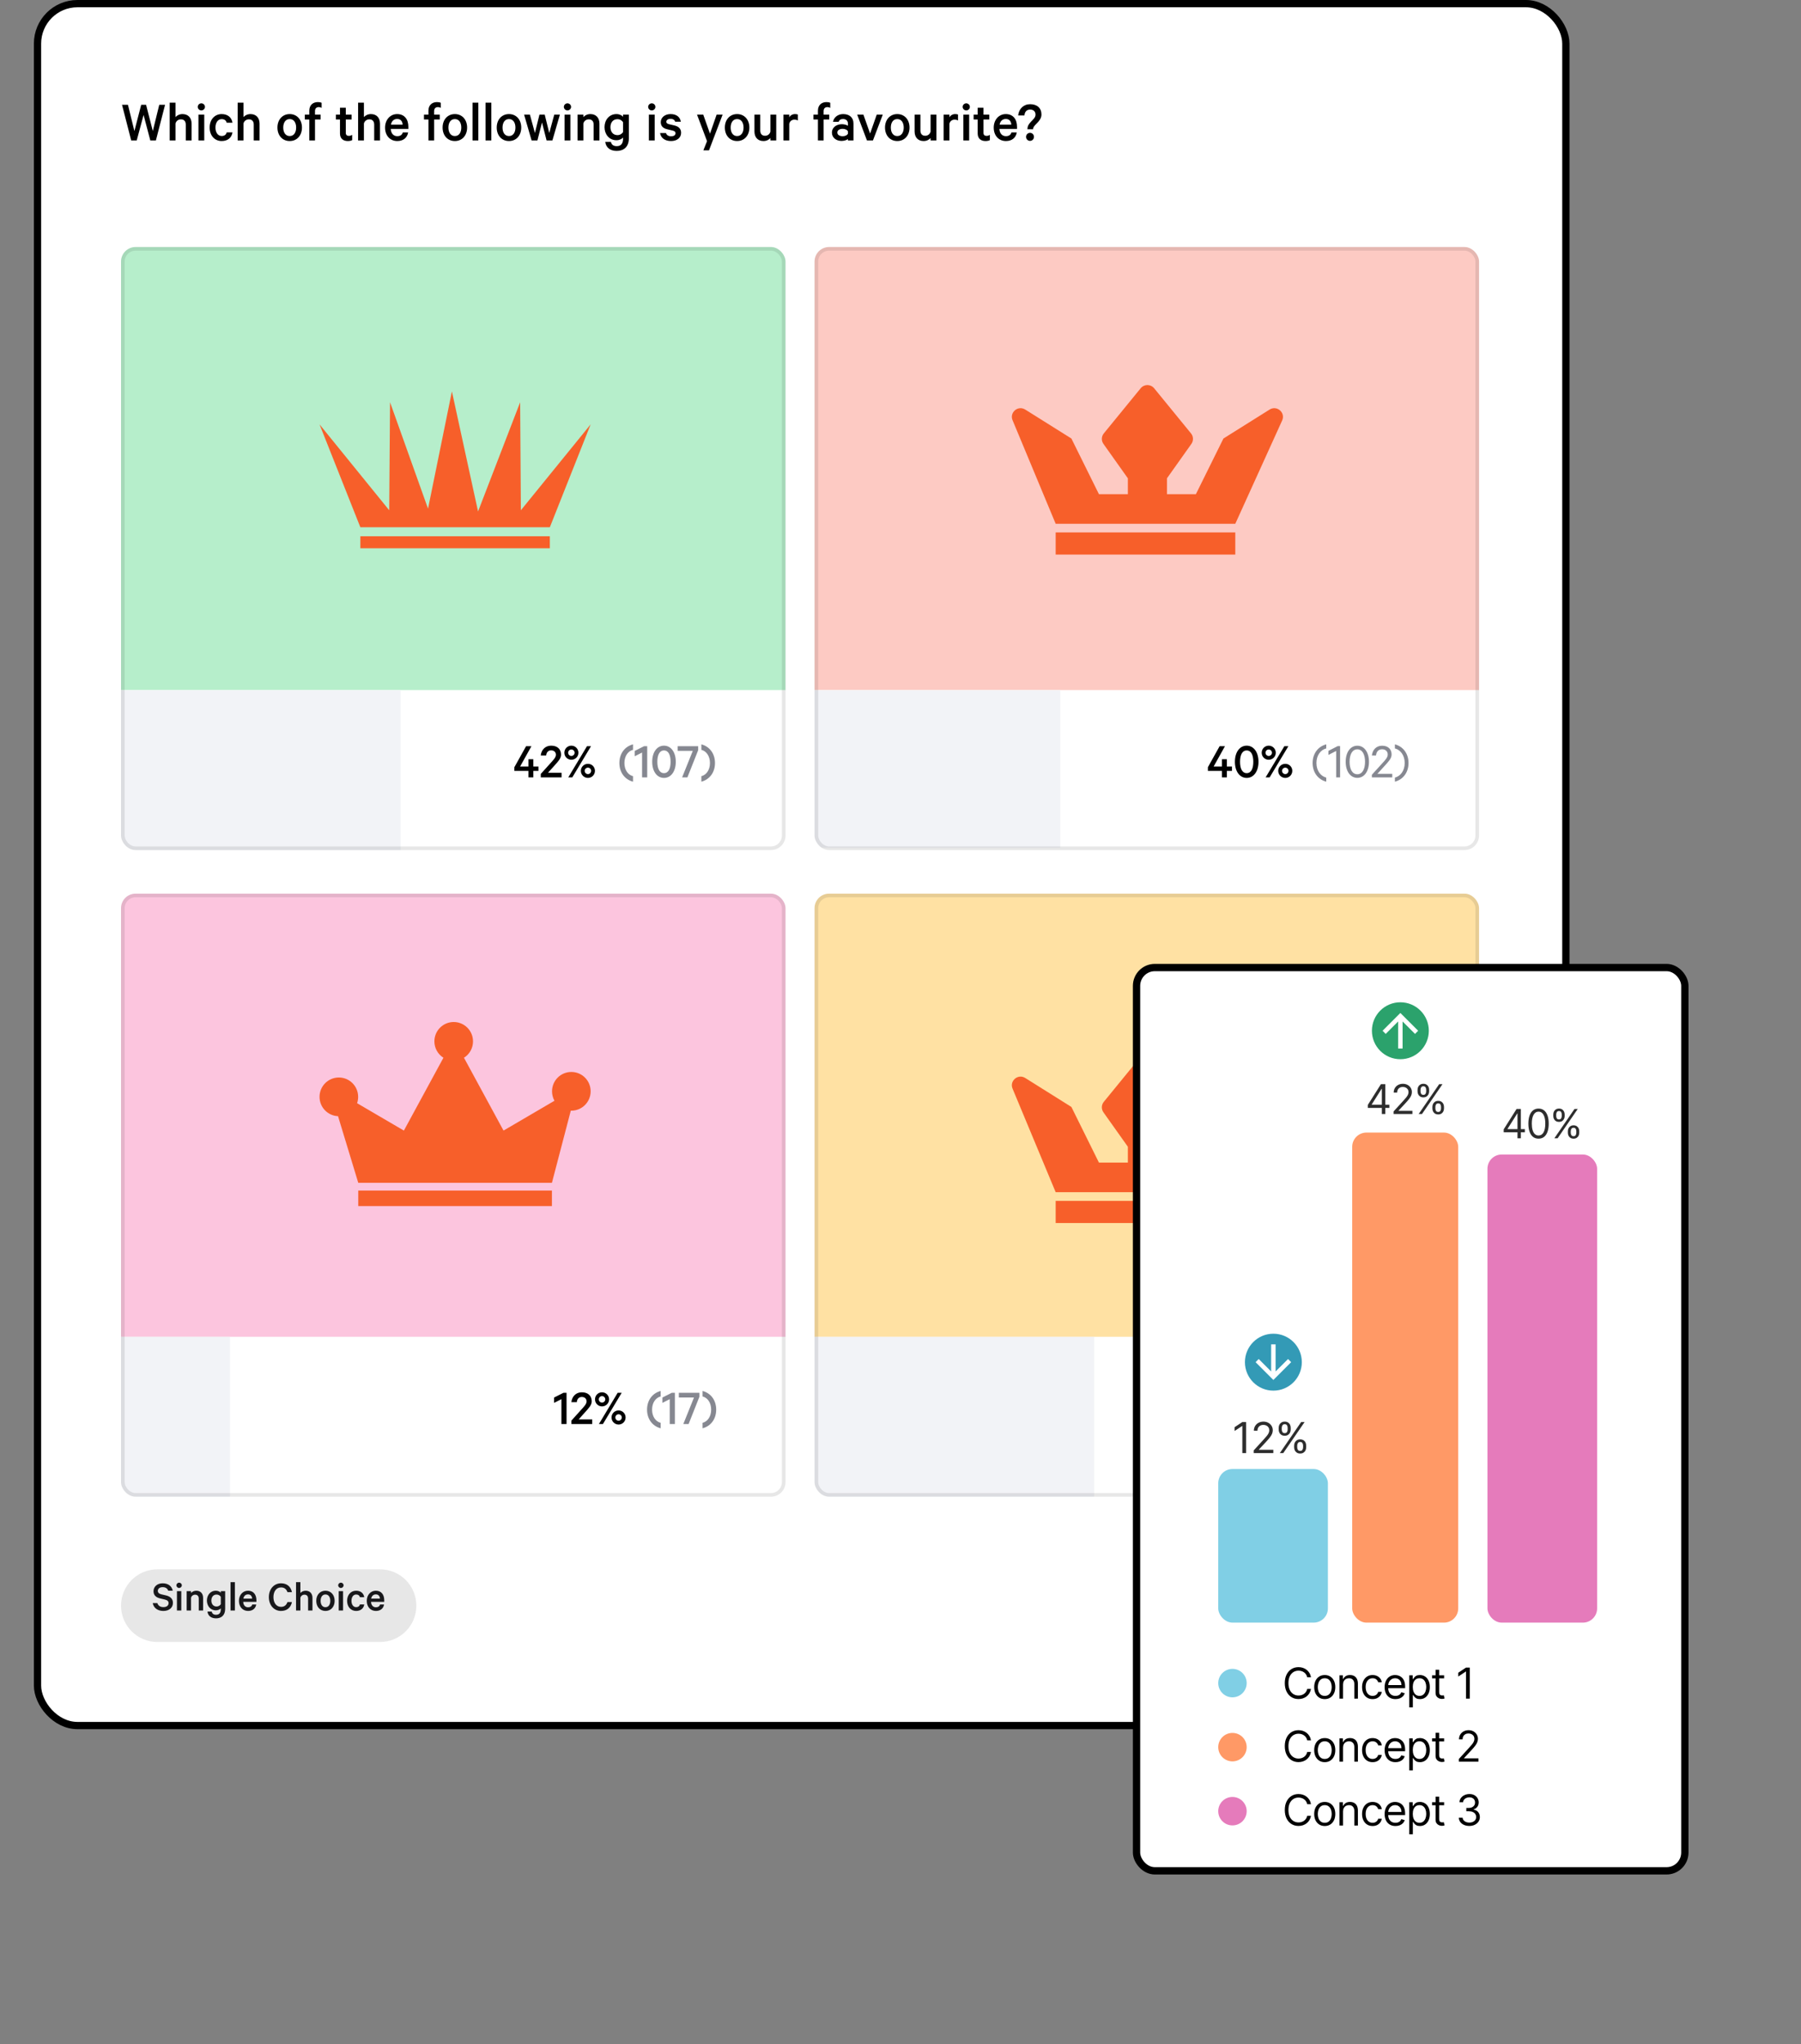 <svg width="372" height="422" viewBox="0 0 372 422" fill="none" xmlns="http://www.w3.org/2000/svg">
<rect x="0" y="0" width="372" height="422" fill="#808080" stroke="none"/>
<rect x="7.75" y="0.75" width="315.679" height="355.5" rx="8.25" fill="white"/>
<rect x="7.75" y="0.75" width="315.679" height="355.5" rx="8.25" stroke="black" stroke-width="1.5"/>
<path d="M29.164 21.632H30.172L31.564 27.056L32.896 21.632H34.096L32.2 29H31.048L29.656 23.732L28.24 29H27.1L25.204 21.632H26.428L27.76 27.056L29.164 21.632ZM35.049 29V21.2H36.249V24.176C36.537 23.84 37.065 23.552 37.689 23.552C38.901 23.552 39.573 24.356 39.573 25.532V29H38.373V25.736C38.373 25.076 38.049 24.644 37.365 24.644C36.849 24.644 36.381 24.968 36.249 25.496V29H35.049ZM42.19 23.672V29H40.99V23.672H42.19ZM42.334 22.064C42.334 22.472 41.986 22.796 41.59 22.796C41.194 22.796 40.846 22.472 40.846 22.064C40.846 21.656 41.194 21.332 41.59 21.332C41.986 21.332 42.334 21.656 42.334 22.064ZM43.302 26.336C43.302 24.68 44.346 23.552 45.786 23.552C47.058 23.552 47.862 24.272 48.018 25.34H46.818C46.722 24.86 46.326 24.596 45.798 24.596C44.994 24.596 44.502 25.328 44.502 26.336C44.502 27.344 44.994 28.076 45.798 28.076C46.326 28.076 46.722 27.812 46.818 27.332H48.018C47.862 28.4 47.058 29.12 45.786 29.12C44.346 29.12 43.302 27.992 43.302 26.336ZM49.088 29V21.2H50.288V24.176C50.576 23.84 51.104 23.552 51.728 23.552C52.94 23.552 53.612 24.356 53.612 25.532V29H52.412V25.736C52.412 25.076 52.088 24.644 51.404 24.644C50.888 24.644 50.42 24.968 50.288 25.496V29H49.088ZM62.37 26.336C62.37 27.968 61.338 29.12 59.838 29.12C58.338 29.12 57.306 27.968 57.306 26.336C57.306 24.704 58.338 23.552 59.838 23.552C61.338 23.552 62.37 24.704 62.37 26.336ZM61.17 26.336C61.17 25.328 60.702 24.584 59.838 24.584C58.974 24.584 58.506 25.328 58.506 26.336C58.506 27.344 58.974 28.088 59.838 28.088C60.702 28.088 61.17 27.344 61.17 26.336ZM66.43 21.224V22.28C66.25 22.16 66.034 22.112 65.842 22.112C65.362 22.112 65.062 22.4 65.062 22.928V23.672H66.226V24.668H65.062V29H63.886V24.668H62.962V23.672H63.886V22.844C63.886 21.704 64.642 21.08 65.638 21.08C65.986 21.08 66.214 21.128 66.43 21.224ZM70.223 27.56V24.668H69.383V23.672H70.223V22.244H71.423V23.672H72.623V24.668H71.423V27.428C71.423 27.86 71.663 28.052 72.059 28.052C72.299 28.052 72.575 27.956 72.743 27.836V28.928C72.539 29.048 72.215 29.12 71.843 29.12C70.895 29.12 70.223 28.616 70.223 27.56ZM73.967 29V21.2H75.167V24.176C75.455 23.84 75.983 23.552 76.607 23.552C77.819 23.552 78.491 24.356 78.491 25.532V29H77.291V25.736C77.291 25.076 76.967 24.644 76.283 24.644C75.767 24.644 75.299 24.968 75.167 25.496V29H73.967ZM83.196 27.344H84.3C84.12 28.4 83.34 29.12 82.056 29.12C80.568 29.12 79.536 27.992 79.536 26.348C79.536 24.752 80.58 23.552 82.032 23.552C83.532 23.552 84.348 24.62 84.348 26.18V26.612H80.712C80.748 27.548 81.288 28.112 82.056 28.112C82.632 28.112 83.064 27.86 83.196 27.344ZM82.044 24.56C81.384 24.56 80.892 24.968 80.748 25.736H83.16C83.148 25.088 82.776 24.56 82.044 24.56ZM91.04 21.224V22.28C90.859 22.16 90.644 22.112 90.451 22.112C89.972 22.112 89.671 22.4 89.671 22.928V23.672H90.835V24.668H89.671V29H88.496V24.668H87.572V23.672H88.496V22.844C88.496 21.704 89.251 21.08 90.248 21.08C90.596 21.08 90.823 21.128 91.04 21.224ZM96.483 26.336C96.483 27.968 95.451 29.12 93.951 29.12C92.451 29.12 91.419 27.968 91.419 26.336C91.419 24.704 92.451 23.552 93.951 23.552C95.451 23.552 96.483 24.704 96.483 26.336ZM95.283 26.336C95.283 25.328 94.815 24.584 93.951 24.584C93.087 24.584 92.619 25.328 92.619 26.336C92.619 27.344 93.087 28.088 93.951 28.088C94.815 28.088 95.283 27.344 95.283 26.336ZM98.803 21.2V29H97.603V21.2H98.803ZM101.487 21.2V29H100.287V21.2H101.487ZM107.663 26.336C107.663 27.968 106.631 29.12 105.131 29.12C103.631 29.12 102.599 27.968 102.599 26.336C102.599 24.704 103.631 23.552 105.131 23.552C106.631 23.552 107.663 24.704 107.663 26.336ZM106.463 26.336C106.463 25.328 105.995 24.584 105.131 24.584C104.267 24.584 103.799 25.328 103.799 26.336C103.799 27.344 104.267 28.088 105.131 28.088C105.995 28.088 106.463 27.344 106.463 26.336ZM112.515 23.672L113.451 27.452L114.483 23.672H115.647L114.099 29H112.899L111.951 25.292L111.003 29H109.803L108.255 23.672H109.455L110.487 27.452L111.423 23.672H112.515ZM117.811 23.672V29H116.611V23.672H117.811ZM117.955 22.064C117.955 22.472 117.607 22.796 117.211 22.796C116.815 22.796 116.467 22.472 116.467 22.064C116.467 21.656 116.815 21.332 117.211 21.332C117.607 21.332 117.955 21.656 117.955 22.064ZM119.295 29V23.672H120.495V24.176C120.783 23.84 121.311 23.552 121.935 23.552C123.147 23.552 123.819 24.356 123.819 25.532V29H122.619V25.736C122.619 25.076 122.295 24.644 121.611 24.644C121.095 24.644 120.627 24.968 120.495 25.496V29H119.295ZM128.692 28.64V28.4C128.452 28.688 127.936 28.952 127.336 28.952C125.764 28.952 124.864 27.656 124.864 26.252C124.864 24.848 125.764 23.552 127.336 23.552C127.936 23.552 128.452 23.816 128.692 24.104V23.672H129.892V28.556C129.892 30.356 128.8 31.16 127.384 31.16C126.028 31.16 125.152 30.452 125.02 29.288H126.184C126.304 29.876 126.724 30.176 127.384 30.176C128.272 30.176 128.692 29.636 128.692 28.64ZM128.692 27.26V25.244C128.488 24.884 128.044 24.608 127.54 24.608C126.616 24.608 126.088 25.304 126.088 26.252C126.088 27.2 126.616 27.896 127.54 27.896C128.044 27.896 128.488 27.62 128.692 27.26ZM135.225 23.672V29H134.025V23.672H135.225ZM135.369 22.064C135.369 22.472 135.021 22.796 134.625 22.796C134.229 22.796 133.881 22.472 133.881 22.064C133.881 21.656 134.229 21.332 134.625 21.332C135.021 21.332 135.369 21.656 135.369 22.064ZM136.337 27.464H137.561C137.693 27.908 138.089 28.136 138.617 28.136C139.169 28.136 139.529 27.92 139.529 27.5C139.529 27.212 139.349 27.056 138.905 26.948L137.801 26.684C137.045 26.504 136.481 26.096 136.481 25.22C136.481 24.26 137.333 23.552 138.497 23.552C139.745 23.552 140.453 24.152 140.633 25.124H139.457C139.349 24.776 139.037 24.536 138.485 24.536C138.065 24.536 137.633 24.728 137.633 25.148C137.633 25.388 137.801 25.544 138.185 25.64L139.313 25.904C140.225 26.12 140.681 26.636 140.681 27.416C140.681 28.472 139.805 29.12 138.605 29.12C137.357 29.12 136.493 28.496 136.337 27.464ZM146.446 31.04H145.282L146.038 29.144L143.974 23.672H145.258L146.65 27.596L148.018 23.672H149.254L146.446 31.04ZM154.784 26.336C154.784 27.968 153.752 29.12 152.252 29.12C150.752 29.12 149.72 27.968 149.72 26.336C149.72 24.704 150.752 23.552 152.252 23.552C153.752 23.552 154.784 24.704 154.784 26.336ZM153.584 26.336C153.584 25.328 153.116 24.584 152.252 24.584C151.388 24.584 150.92 25.328 150.92 26.336C150.92 27.344 151.388 28.088 152.252 28.088C153.116 28.088 153.584 27.344 153.584 26.336ZM160.332 23.672V29H159.132V28.496C158.844 28.832 158.328 29.12 157.704 29.12C156.492 29.12 155.832 28.316 155.832 27.14V23.672H157.032V26.936C157.032 27.596 157.344 28.028 158.028 28.028C158.544 28.028 159 27.704 159.132 27.176V23.672H160.332ZM164.798 23.648V24.884C164.63 24.764 164.342 24.704 164.09 24.704C163.598 24.704 163.142 24.98 163.022 25.556V29H161.822V23.672H163.022V24.224C163.226 23.828 163.694 23.552 164.21 23.552C164.474 23.552 164.714 23.6 164.798 23.648ZM171.489 21.224V22.28C171.309 22.16 171.093 22.112 170.901 22.112C170.421 22.112 170.121 22.4 170.121 22.928V23.672H171.285V24.668H170.121V29H168.945V24.668H168.021V23.672H168.945V22.844C168.945 21.704 169.701 21.08 170.697 21.08C171.045 21.08 171.273 21.128 171.489 21.224ZM176.286 29H175.146V28.7C174.965 28.88 174.426 29.096 173.826 29.096C172.734 29.096 171.833 28.448 171.833 27.356C171.833 26.348 172.734 25.64 173.91 25.64C174.39 25.64 174.93 25.808 175.146 25.964V25.532C175.146 24.992 174.81 24.572 174.126 24.572C173.646 24.572 173.346 24.776 173.214 25.148H172.062C172.218 24.236 173.058 23.552 174.15 23.552C175.494 23.552 176.286 24.296 176.286 25.508V29ZM175.146 27.584V27.14C175.014 26.804 174.534 26.6 174.054 26.6C173.514 26.6 172.95 26.828 172.95 27.356C172.95 27.896 173.514 28.124 174.054 28.124C174.534 28.124 175.014 27.92 175.146 27.584ZM180.308 29H179.072L177.056 23.672H178.34L179.72 27.572L181.088 23.672H182.336L180.308 29ZM187.866 26.336C187.866 27.968 186.834 29.12 185.334 29.12C183.834 29.12 182.802 27.968 182.802 26.336C182.802 24.704 183.834 23.552 185.334 23.552C186.834 23.552 187.866 24.704 187.866 26.336ZM186.666 26.336C186.666 25.328 186.198 24.584 185.334 24.584C184.47 24.584 184.002 25.328 184.002 26.336C184.002 27.344 184.47 28.088 185.334 28.088C186.198 28.088 186.666 27.344 186.666 26.336ZM193.414 23.672V29H192.214V28.496C191.926 28.832 191.41 29.12 190.786 29.12C189.574 29.12 188.914 28.316 188.914 27.14V23.672H190.114V26.936C190.114 27.596 190.426 28.028 191.11 28.028C191.626 28.028 192.082 27.704 192.214 27.176V23.672H193.414ZM197.88 23.648V24.884C197.712 24.764 197.424 24.704 197.172 24.704C196.68 24.704 196.224 24.98 196.104 25.556V29H194.904V23.672H196.104V24.224C196.308 23.828 196.776 23.552 197.292 23.552C197.556 23.552 197.796 23.6 197.88 23.648ZM200.182 23.672V29H198.982V23.672H200.182ZM200.326 22.064C200.326 22.472 199.978 22.796 199.582 22.796C199.186 22.796 198.838 22.472 198.838 22.064C198.838 21.656 199.186 21.332 199.582 21.332C199.978 21.332 200.326 21.656 200.326 22.064ZM201.942 27.56V24.668H201.102V23.672H201.942V22.244H203.142V23.672H204.342V24.668H203.142V27.428C203.142 27.86 203.382 28.052 203.778 28.052C204.018 28.052 204.294 27.956 204.462 27.836V28.928C204.258 29.048 203.934 29.12 203.562 29.12C202.614 29.12 201.942 28.616 201.942 27.56ZM208.915 27.344H210.019C209.839 28.4 209.059 29.12 207.775 29.12C206.287 29.12 205.255 27.992 205.255 26.348C205.255 24.752 206.299 23.552 207.751 23.552C209.251 23.552 210.067 24.62 210.067 26.18V26.612H206.431C206.467 27.548 207.007 28.112 207.775 28.112C208.351 28.112 208.783 27.86 208.915 27.344ZM207.763 24.56C207.103 24.56 206.611 24.968 206.467 25.736H208.879C208.867 25.088 208.495 24.56 207.763 24.56ZM211.935 28.256C211.935 27.788 212.295 27.428 212.751 27.428C213.207 27.428 213.567 27.788 213.567 28.256C213.567 28.724 213.207 29.084 212.751 29.084C212.295 29.084 211.935 28.724 211.935 28.256ZM215.115 23.648C215.115 24.548 214.455 25.16 213.891 25.736C213.471 26.168 213.387 26.432 213.387 26.684H212.211C212.247 26.024 212.415 25.712 212.943 25.136C213.351 24.68 213.891 24.296 213.891 23.66C213.891 23.048 213.471 22.616 212.775 22.616C212.031 22.616 211.646 23.144 211.599 23.84H210.303C210.447 22.472 211.407 21.512 212.775 21.512C214.251 21.512 215.115 22.34 215.115 23.648Z" fill="black"/>
<g clip-path="url(#clip0_2113_433)">
<rect width="137.25" height="91.5" transform="translate(25 51)" fill="#B6EECB"/>
<path d="M122 87.614L113.57 108.854H74.43L66 87.614L80.395 105.351L80.564 83.049L88.411 105.015L93.342 80.812L98.742 105.599L107.436 83.049L107.586 105.351L122 87.614ZM74.43 110.717V113.188H113.57V110.717H74.43Z" fill="#F75F2A"/>
<g clip-path="url(#clip1_2113_433)">
<rect width="137.25" height="33" transform="translate(25 142.5)" fill="white"/>
<rect x="25" y="142.5" width="57.75" height="33" fill="#F2F3F7"/>
<path d="M109.77 154.053L107.428 158.253H109.15V156.741H110.158V158.253H111.219V159.156H110.158V160.5H109.15V159.156H106.242V158.4L108.667 154.053H109.77ZM114.826 155.827C114.826 155.292 114.448 154.914 113.839 154.914C113.199 154.914 112.852 155.376 112.81 155.985H111.687C111.813 154.788 112.642 153.948 113.839 153.948C115.131 153.948 115.887 154.672 115.887 155.817C115.887 156.604 115.236 157.255 114.574 158.001L113.188 159.544H115.992V160.5H111.697V159.786L113.608 157.665C114.27 156.93 114.826 156.384 114.826 155.827ZM117.375 160.5L121.249 154.053H122.079L118.204 160.5H117.375ZM117.354 155.407C117.354 155.775 117.648 156.069 118.015 156.069C118.383 156.069 118.687 155.775 118.687 155.407C118.687 155.04 118.383 154.735 118.015 154.735C117.648 154.735 117.354 155.04 117.354 155.407ZM122.887 159.145C122.887 159.954 122.247 160.605 121.438 160.605C120.63 160.605 119.979 159.954 119.979 159.145C119.979 158.337 120.63 157.696 121.438 157.696C122.247 157.696 122.887 158.337 122.887 159.145ZM119.475 155.407C119.475 156.216 118.824 156.856 118.015 156.856C117.207 156.856 116.566 156.216 116.566 155.407C116.566 154.599 117.207 153.948 118.015 153.948C118.824 153.948 119.475 154.599 119.475 155.407ZM122.1 159.145C122.1 158.778 121.806 158.484 121.438 158.484C121.071 158.484 120.766 158.778 120.766 159.145C120.766 159.513 121.071 159.817 121.438 159.817C121.806 159.817 122.1 159.513 122.1 159.145Z" fill="black"/>
<path d="M127.935 157.528C127.935 155.607 129.027 154.126 130.749 153.675V154.809C129.731 155.061 128.975 156.079 128.975 157.528C128.975 158.977 129.731 159.996 130.749 160.248V161.382C129.027 160.931 127.935 159.45 127.935 157.528ZM133.682 154.053V160.5H132.622V155.365L131.11 156.132V155.029L133.042 154.053H133.682ZM137.148 160.605C135.689 160.605 134.712 159.24 134.712 157.276C134.712 155.313 135.689 153.948 137.148 153.948C138.608 153.948 139.584 155.313 139.584 157.276C139.584 159.24 138.608 160.605 137.148 160.605ZM137.148 154.935C136.193 154.935 135.773 155.922 135.773 157.276C135.773 158.631 136.193 159.618 137.148 159.618C138.093 159.618 138.513 158.631 138.513 157.276C138.513 155.922 138.093 154.935 137.148 154.935ZM144.209 154.882L141.983 160.5H140.891L143.096 155.019H139.967V154.053H144.209V154.882ZM147.681 157.528C147.681 159.45 146.589 160.931 144.867 161.382V160.248C145.886 159.996 146.642 158.977 146.642 157.528C146.642 156.079 145.886 155.061 144.867 154.809V153.675C146.589 154.126 147.681 155.607 147.681 157.528Z" fill="#0F1324" fill-opacity="0.5"/>
</g>
</g>
<rect x="25.375" y="51.375" width="136.5" height="123.75" rx="2.625" stroke="#121212" stroke-opacity="0.1" stroke-width="0.75"/>
<g clip-path="url(#clip2_2113_433)">
<rect width="137.25" height="91.5" transform="translate(168.25 51)" fill="#FDCAC3"/>
<g clip-path="url(#clip3_2113_433)">
<path d="M264.84 86.791L255.151 108.137H218.051L209.16 86.791C208.447 85.176 210.26 83.615 211.758 84.554L221.298 90.536L226.987 102.025H232.962V98.75L227.918 91.646C227.692 91.327 227.576 90.942 227.589 90.551C227.603 90.16 227.744 89.784 227.992 89.481L235.609 80.159C236.327 79.28 237.673 79.28 238.391 80.159L246.008 89.481C246.256 89.784 246.397 90.16 246.41 90.551C246.424 90.942 246.308 91.327 246.082 91.646L241.038 98.75V102.025H247.014L252.702 90.536L262.242 84.554C263.74 83.615 265.553 85.176 264.84 86.791ZM255.151 109.927H218.051V114.5H255.151L255.151 109.927Z" fill="#F75F2A"/>
</g>
<g clip-path="url(#clip4_2113_433)">
<rect width="137.25" height="33" transform="translate(168.25 142.5)" fill="white"/>
<rect x="168" y="142" width="51" height="33" fill="#F2F3F7"/>
<path d="M253.02 154.053L250.678 158.253H252.4V156.741H253.408V158.253H254.469V159.156H253.408V160.5H252.4V159.156H249.492V158.4L251.917 154.053H253.02ZM257.508 160.605C256.049 160.605 255.072 159.24 255.072 157.276C255.072 155.313 256.049 153.948 257.508 153.948C258.968 153.948 259.944 155.313 259.944 157.276C259.944 159.24 258.968 160.605 257.508 160.605ZM257.508 154.935C256.553 154.935 256.133 155.922 256.133 157.276C256.133 158.631 256.553 159.618 257.508 159.618C258.453 159.618 258.873 158.631 258.873 157.276C258.873 155.922 258.453 154.935 257.508 154.935ZM261.414 160.5L265.289 154.053H266.118L262.244 160.5H261.414ZM261.393 155.407C261.393 155.775 261.687 156.069 262.055 156.069C262.422 156.069 262.727 155.775 262.727 155.407C262.727 155.04 262.422 154.735 262.055 154.735C261.687 154.735 261.393 155.04 261.393 155.407ZM266.927 159.145C266.927 159.954 266.286 160.605 265.478 160.605C264.669 160.605 264.018 159.954 264.018 159.145C264.018 158.337 264.669 157.696 265.478 157.696C266.286 157.696 266.927 158.337 266.927 159.145ZM263.514 155.407C263.514 156.216 262.863 156.856 262.055 156.856C261.246 156.856 260.606 156.216 260.606 155.407C260.606 154.599 261.246 153.948 262.055 153.948C262.863 153.948 263.514 154.599 263.514 155.407ZM266.139 159.145C266.139 158.778 265.845 158.484 265.478 158.484C265.11 158.484 264.806 158.778 264.806 159.145C264.806 159.513 265.11 159.817 265.478 159.817C265.845 159.817 266.139 159.513 266.139 159.145Z" fill="black"/>
<path d="M271.124 157.528C271.124 155.607 272.216 154.126 273.938 153.675V154.515C272.814 154.798 271.911 155.911 271.911 157.528C271.911 159.145 272.814 160.258 273.938 160.542V161.382C272.216 160.931 271.124 159.45 271.124 157.528ZM276.797 154.042V160.5H275.988V155.04L274.392 155.859V155.019L276.303 154.042H276.797ZM280.357 160.595C278.919 160.595 277.953 159.24 277.953 157.276C277.953 155.313 278.919 153.958 280.357 153.958C281.796 153.958 282.762 155.313 282.762 157.276C282.762 159.24 281.796 160.595 280.357 160.595ZM280.357 154.704C279.307 154.704 278.761 155.775 278.761 157.276C278.761 158.778 279.307 159.849 280.357 159.849C281.397 159.849 281.953 158.778 281.953 157.276C281.953 155.775 281.397 154.704 280.357 154.704ZM286.639 155.785C286.639 155.124 286.187 154.693 285.473 154.693C284.696 154.693 284.276 155.239 284.213 155.985H283.363C283.489 154.788 284.287 153.958 285.473 153.958C286.702 153.958 287.437 154.672 287.437 155.775C287.437 156.594 286.786 157.234 286.135 157.969L284.497 159.765H287.573V160.5H283.363V159.954L285.442 157.665C286.114 156.93 286.639 156.394 286.639 155.785ZM290.932 157.528C290.932 159.45 289.84 160.931 288.118 161.382V160.542C289.241 160.258 290.144 159.145 290.144 157.528C290.144 155.911 289.241 154.798 288.118 154.515V153.675C289.84 154.126 290.932 155.607 290.932 157.528Z" fill="#0F1324" fill-opacity="0.5"/>
</g>
</g>
<rect x="168.625" y="51.375" width="136.5" height="123.75" rx="2.625" stroke="#121212" stroke-opacity="0.1" stroke-width="0.75"/>
<g clip-path="url(#clip5_2113_433)">
<rect width="137.25" height="91.5" transform="translate(25 184.5)" fill="#FCC5DE"/>
<path d="M122 225.31C122 227.516 120.213 229.307 118.011 229.307C117.972 229.307 117.94 229.307 117.9 229.299L114 244.2H74L69.821 230.442C67.699 230.354 66 228.603 66 226.453C66 224.246 67.787 222.456 69.989 222.456C72.19 222.456 73.977 224.246 73.977 226.453C73.976 226.898 73.903 227.341 73.762 227.764L83.423 233.416L91.591 218.379C91.019 218.02 90.547 217.521 90.22 216.93C89.894 216.338 89.723 215.673 89.724 214.997C89.724 212.791 91.511 211 93.713 211C95.915 211 97.702 212.791 97.702 214.997C97.703 215.673 97.532 216.338 97.206 216.93C96.879 217.521 96.407 218.02 95.835 218.379L104.003 233.416L114.525 227.26C114.194 226.663 114.021 225.992 114.023 225.31C114.023 223.095 115.809 221.313 118.011 221.313C120.213 221.313 122 223.095 122 225.31ZM114 245.8H74V249H114L114 245.8Z" fill="#F75F2A"/>
<rect width="137.25" height="33" transform="translate(25 276)" fill="white"/>
<rect x="25" y="276" width="22.5" height="33" fill="#F2F3F7"/>
<path d="M117.022 287.553V294H115.962V288.865L114.45 289.632V288.529L116.382 287.553H117.022ZM121.159 289.327C121.159 288.792 120.781 288.414 120.172 288.414C119.531 288.414 119.185 288.876 119.143 289.485H118.019C118.145 288.288 118.975 287.448 120.172 287.448C121.463 287.448 122.219 288.172 122.219 289.317C122.219 290.104 121.568 290.755 120.907 291.501L119.521 293.044H122.324V294H118.03V293.286L119.941 291.165C120.602 290.43 121.159 289.884 121.159 289.327ZM123.707 294L127.582 287.553H128.411L124.537 294H123.707ZM123.686 288.907C123.686 289.275 123.98 289.569 124.348 289.569C124.715 289.569 125.02 289.275 125.02 288.907C125.02 288.54 124.715 288.235 124.348 288.235C123.98 288.235 123.686 288.54 123.686 288.907ZM129.22 292.645C129.22 293.454 128.579 294.105 127.771 294.105C126.962 294.105 126.311 293.454 126.311 292.645C126.311 291.837 126.962 291.196 127.771 291.196C128.579 291.196 129.22 291.837 129.22 292.645ZM125.807 288.907C125.807 289.716 125.156 290.356 124.348 290.356C123.539 290.356 122.899 289.716 122.899 288.907C122.899 288.099 123.539 287.448 124.348 287.448C125.156 287.448 125.807 288.099 125.807 288.907ZM128.432 292.645C128.432 292.278 128.138 291.984 127.771 291.984C127.403 291.984 127.099 292.278 127.099 292.645C127.099 293.013 127.403 293.317 127.771 293.317C128.138 293.317 128.432 293.013 128.432 292.645Z" fill="black"/>
<path d="M133.649 291.028C133.649 289.107 134.741 287.626 136.463 287.175V288.309C135.445 288.561 134.689 289.579 134.689 291.028C134.689 292.477 135.445 293.496 136.463 293.748V294.882C134.741 294.431 133.649 292.95 133.649 291.028ZM139.397 287.553V294H138.336V288.865L136.824 289.632V288.529L138.756 287.553H139.397ZM144.459 288.382L142.233 294H141.141L143.346 288.519H140.217V287.553H144.459V288.382ZM147.931 291.028C147.931 292.95 146.839 294.431 145.117 294.882V293.748C146.136 293.496 146.892 292.477 146.892 291.028C146.892 289.579 146.136 288.561 145.117 288.309V287.175C146.839 287.626 147.931 289.107 147.931 291.028Z" fill="#0F1324" fill-opacity="0.5"/>
</g>
<rect x="25.375" y="184.875" width="136.5" height="123.75" rx="2.625" stroke="#121212" stroke-opacity="0.1" stroke-width="0.75"/>
<g clip-path="url(#clip6_2113_433)">
<rect width="137.25" height="91.5" transform="translate(168.25 184.5)" fill="#FFE1A3"/>
<g clip-path="url(#clip7_2113_433)">
<path d="M264.84 224.791L255.151 246.137H218.051L209.16 224.791C208.447 223.176 210.26 221.615 211.758 222.554L221.298 228.536L226.987 240.025H232.962V236.75L227.918 229.646C227.692 229.327 227.576 228.942 227.589 228.551C227.603 228.16 227.744 227.784 227.992 227.481L235.609 218.159C236.327 217.28 237.673 217.28 238.391 218.159L246.008 227.481C246.256 227.784 246.397 228.16 246.41 228.551C246.424 228.943 246.308 229.327 246.082 229.646L241.038 236.75V240.025H247.014L252.702 228.536L262.242 222.554C263.74 221.615 265.553 223.176 264.84 224.791ZM255.151 247.927H218.051V252.5H255.151L255.151 247.927Z" fill="#F75F2A"/>
</g>
<g clip-path="url(#clip8_2113_433)">
<rect width="137.25" height="33" transform="translate(168.25 276)" fill="white"/>
<rect x="168.25" y="276" width="57.75" height="33" fill="#F2F3F7"/>
<path d="M253.02 287.553L250.678 291.753H252.4V290.241H253.408V291.753H254.469V292.656H253.408V294H252.4V292.656H249.492V291.9L251.917 287.553H253.02ZM258.076 289.327C258.076 288.792 257.698 288.414 257.089 288.414C256.449 288.414 256.102 288.876 256.06 289.485H254.937C255.063 288.288 255.892 287.448 257.089 287.448C258.381 287.448 259.137 288.172 259.137 289.317C259.137 290.104 258.486 290.755 257.824 291.501L256.438 293.044H259.242V294H254.947V293.286L256.858 291.165C257.52 290.43 258.076 289.884 258.076 289.327ZM260.625 294L264.499 287.553H265.329L261.454 294H260.625ZM260.604 288.907C260.604 289.275 260.898 289.569 261.265 289.569C261.633 289.569 261.937 289.275 261.937 288.907C261.937 288.54 261.633 288.235 261.265 288.235C260.898 288.235 260.604 288.54 260.604 288.907ZM266.137 292.645C266.137 293.454 265.497 294.105 264.688 294.105C263.88 294.105 263.229 293.454 263.229 292.645C263.229 291.837 263.88 291.196 264.688 291.196C265.497 291.196 266.137 291.837 266.137 292.645ZM262.725 288.907C262.725 289.716 262.074 290.356 261.265 290.356C260.457 290.356 259.816 289.716 259.816 288.907C259.816 288.099 260.457 287.448 261.265 287.448C262.074 287.448 262.725 288.099 262.725 288.907ZM265.35 292.645C265.35 292.278 265.056 291.984 264.688 291.984C264.321 291.984 264.016 292.278 264.016 292.645C264.016 293.013 264.321 293.317 264.688 293.317C265.056 293.317 265.35 293.013 265.35 292.645Z" fill="black"/>
<path d="M271.267 291.028C271.267 289.107 272.359 287.626 274.081 287.175V288.015C272.958 288.298 272.055 289.411 272.055 291.028C272.055 292.645 272.958 293.758 274.081 294.042V294.882C272.359 294.431 271.267 292.95 271.267 291.028ZM276.94 287.542V294H276.132V288.54L274.536 289.359V288.519L276.447 287.542H276.94ZM280.501 294.095C279.062 294.095 278.096 292.74 278.096 290.776C278.096 288.813 279.062 287.458 280.501 287.458C281.939 287.458 282.905 288.813 282.905 290.776C282.905 292.74 281.939 294.095 280.501 294.095ZM280.501 288.204C279.451 288.204 278.905 289.275 278.905 290.776C278.905 292.278 279.451 293.349 280.501 293.349C281.54 293.349 282.097 292.278 282.097 290.776C282.097 289.275 281.54 288.204 280.501 288.204ZM287.457 288.193L285.157 294H284.328L286.606 288.288H283.288V287.553H287.457V288.193ZM290.932 291.028C290.932 292.95 289.84 294.431 288.118 294.882V294.042C289.241 293.758 290.144 292.645 290.144 291.028C290.144 289.411 289.241 288.298 288.118 288.015V287.175C289.84 287.626 290.932 289.107 290.932 291.028Z" fill="#0F1324" fill-opacity="0.5"/>
</g>
</g>
<rect x="168.625" y="184.875" width="136.5" height="123.75" rx="2.625" stroke="#121212" stroke-opacity="0.1" stroke-width="0.75"/>
<path d="M25 331.5C25 327.358 28.358 324 32.5 324H78.5C82.642 324 86 327.358 86 331.5V331.5C86 335.642 82.642 339 78.5 339H32.5C28.358 339 25 335.642 25 331.5V331.5Z" fill="#121212" fill-opacity="0.1"/>
<path d="M31.545 330.97H32.499C32.679 331.537 33.147 331.798 33.75 331.798C34.398 331.798 34.821 331.492 34.821 330.979C34.821 330.592 34.596 330.367 34.02 330.232L33.084 330.007C32.319 329.827 31.707 329.413 31.707 328.522C31.707 327.586 32.472 326.884 33.588 326.884C34.785 326.884 35.487 327.496 35.685 328.414H34.749C34.605 328 34.254 327.676 33.597 327.676C33.003 327.676 32.598 327.982 32.598 328.441C32.598 328.81 32.832 329.044 33.327 329.161L34.29 329.386C35.154 329.584 35.721 330.088 35.721 330.916C35.721 331.951 34.893 332.59 33.75 332.59C32.58 332.59 31.743 331.996 31.545 330.97ZM37.446 328.504V332.5H36.546V328.504H37.446ZM37.554 327.298C37.554 327.604 37.293 327.847 36.996 327.847C36.699 327.847 36.438 327.604 36.438 327.298C36.438 326.992 36.699 326.749 36.996 326.749C37.293 326.749 37.554 326.992 37.554 327.298ZM38.559 332.5V328.504H39.459V328.882C39.675 328.63 40.071 328.414 40.539 328.414C41.448 328.414 41.952 329.017 41.952 329.899V332.5H41.052V330.052C41.052 329.557 40.809 329.233 40.296 329.233C39.909 329.233 39.558 329.476 39.459 329.872V332.5H38.559ZM45.607 332.23V332.05C45.427 332.266 45.04 332.464 44.59 332.464C43.411 332.464 42.736 331.492 42.736 330.439C42.736 329.386 43.411 328.414 44.59 328.414C45.04 328.414 45.427 328.612 45.607 328.828V328.504H46.507V332.167C46.507 333.517 45.688 334.12 44.626 334.12C43.609 334.12 42.952 333.589 42.853 332.716H43.726C43.816 333.157 44.131 333.382 44.626 333.382C45.292 333.382 45.607 332.977 45.607 332.23ZM45.607 331.195V329.683C45.454 329.413 45.121 329.206 44.743 329.206C44.05 329.206 43.654 329.728 43.654 330.439C43.654 331.15 44.05 331.672 44.743 331.672C45.121 331.672 45.454 331.465 45.607 331.195ZM48.52 326.65V332.5H47.62V326.65H48.52ZM52.099 331.258H52.927C52.792 332.05 52.207 332.59 51.244 332.59C50.128 332.59 49.354 331.744 49.354 330.511C49.354 329.314 50.137 328.414 51.226 328.414C52.351 328.414 52.963 329.215 52.963 330.385V330.709H50.236C50.263 331.411 50.668 331.834 51.244 331.834C51.676 331.834 52 331.645 52.099 331.258ZM51.235 329.17C50.74 329.17 50.371 329.476 50.263 330.052H52.072C52.063 329.566 51.784 329.17 51.235 329.17ZM55.534 329.737C55.534 328.036 56.623 326.884 58.045 326.884C59.296 326.884 60.088 327.604 60.295 328.711H59.377C59.161 328.126 58.783 327.73 58.045 327.73C57.073 327.73 56.479 328.576 56.479 329.737C56.479 330.889 57.064 331.744 58.045 331.744C58.783 331.744 59.161 331.348 59.377 330.754H60.295C60.088 331.87 59.287 332.59 58.045 332.59C56.623 332.59 55.534 331.438 55.534 329.737ZM61.147 332.5V326.65H62.047V328.882C62.263 328.63 62.659 328.414 63.127 328.414C64.036 328.414 64.54 329.017 64.54 329.899V332.5H63.64V330.052C63.64 329.557 63.397 329.233 62.884 329.233C62.497 329.233 62.146 329.476 62.047 329.872V332.5H61.147ZM69.122 330.502C69.122 331.726 68.348 332.59 67.223 332.59C66.098 332.59 65.324 331.726 65.324 330.502C65.324 329.278 66.098 328.414 67.223 328.414C68.348 328.414 69.122 329.278 69.122 330.502ZM68.222 330.502C68.222 329.746 67.871 329.188 67.223 329.188C66.575 329.188 66.224 329.746 66.224 330.502C66.224 331.258 66.575 331.816 67.223 331.816C67.871 331.816 68.222 331.258 68.222 330.502ZM70.862 328.504V332.5H69.962V328.504H70.862ZM70.97 327.298C70.97 327.604 70.709 327.847 70.412 327.847C70.115 327.847 69.854 327.604 69.854 327.298C69.854 326.992 70.115 326.749 70.412 326.749C70.709 326.749 70.97 326.992 70.97 327.298ZM71.696 330.502C71.696 329.26 72.479 328.414 73.559 328.414C74.513 328.414 75.116 328.954 75.233 329.755H74.333C74.261 329.395 73.964 329.197 73.568 329.197C72.965 329.197 72.596 329.746 72.596 330.502C72.596 331.258 72.965 331.807 73.568 331.807C73.964 331.807 74.261 331.609 74.333 331.249H75.233C75.116 332.05 74.513 332.59 73.559 332.59C72.479 332.59 71.696 331.744 71.696 330.502ZM78.501 331.258H79.329C79.195 332.05 78.609 332.59 77.647 332.59C76.531 332.59 75.757 331.744 75.757 330.511C75.757 329.314 76.54 328.414 77.629 328.414C78.754 328.414 79.365 329.215 79.365 330.385V330.709H76.638C76.665 331.411 77.07 331.834 77.647 331.834C78.079 331.834 78.403 331.645 78.501 331.258ZM77.638 329.17C77.142 329.17 76.773 329.476 76.665 330.052H78.475C78.466 329.566 78.186 329.17 77.638 329.17Z" fill="#18181B"/>
<rect x="234.755" y="199.755" width="113.253" height="186.49" rx="3.775" fill="white"/>
<rect x="234.755" y="199.755" width="113.253" height="186.49" rx="3.775" stroke="black" stroke-width="1.51"/>
<rect x="251.629" y="303.288" width="22.651" height="31.711" rx="2.938" fill="#80CFE5"/>
<rect x="279.301" y="233.827" width="21.896" height="101.173" rx="2.938" fill="#FF9966"/>
<path d="M282.524 228.737V228.123L285.231 223.839H285.677V224.79H285.376L283.33 228.027V228.075H286.976V228.737H282.524ZM285.424 230V228.55V228.264V223.839H286.134V230H285.424ZM287.849 230V229.459L289.883 227.232C290.122 226.972 290.318 226.745 290.473 226.553C290.627 226.358 290.741 226.176 290.815 226.005C290.892 225.833 290.93 225.652 290.93 225.464C290.93 225.247 290.878 225.059 290.773 224.901C290.671 224.743 290.531 224.62 290.352 224.534C290.174 224.448 289.973 224.405 289.751 224.405C289.514 224.405 289.307 224.454 289.131 224.552C288.956 224.648 288.821 224.784 288.725 224.958C288.631 225.133 288.583 225.337 288.583 225.572H287.873C287.873 225.211 287.957 224.894 288.123 224.621C288.29 224.349 288.516 224.136 288.803 223.984C289.092 223.831 289.416 223.755 289.775 223.755C290.136 223.755 290.456 223.831 290.734 223.984C291.013 224.136 291.232 224.341 291.39 224.6C291.548 224.859 291.628 225.147 291.628 225.464C291.628 225.69 291.587 225.912 291.504 226.128C291.424 226.343 291.284 226.583 291.083 226.847C290.885 227.11 290.609 227.431 290.256 227.81L288.872 229.29V229.338H291.736V230H287.849ZM295.865 228.845V228.52C295.865 228.295 295.911 228.09 296.003 227.903C296.098 227.715 296.234 227.564 296.412 227.452C296.593 227.338 296.811 227.281 297.068 227.281C297.329 227.281 297.547 227.338 297.724 227.452C297.9 227.564 298.034 227.715 298.124 227.903C298.214 228.09 298.259 228.295 298.259 228.52V228.845C298.259 229.069 298.213 229.276 298.121 229.465C298.031 229.651 297.896 229.801 297.718 229.916C297.541 230.028 297.325 230.084 297.068 230.084C296.807 230.084 296.588 230.028 296.409 229.916C296.231 229.801 296.096 229.651 296.003 229.465C295.911 229.276 295.865 229.069 295.865 228.845ZM296.479 228.52V228.845C296.479 229.031 296.523 229.199 296.611 229.347C296.699 229.494 296.852 229.567 297.068 229.567C297.279 229.567 297.427 229.494 297.513 229.347C297.602 229.199 297.646 229.031 297.646 228.845V228.52C297.646 228.333 297.604 228.167 297.519 228.021C297.435 227.872 297.285 227.798 297.068 227.798C296.858 227.798 296.706 227.872 296.614 228.021C296.524 228.167 296.479 228.333 296.479 228.52ZM292.796 225.319V224.994C292.796 224.77 292.843 224.564 292.935 224.378C293.029 224.189 293.165 224.039 293.344 223.926C293.524 223.812 293.743 223.755 294 223.755C294.26 223.755 294.479 223.812 294.656 223.926C294.832 224.039 294.965 224.189 295.056 224.378C295.146 224.564 295.191 224.77 295.191 224.994V225.319C295.191 225.544 295.145 225.75 295.053 225.939C294.962 226.125 294.828 226.276 294.65 226.39C294.473 226.502 294.256 226.559 294 226.559C293.739 226.559 293.519 226.502 293.341 226.39C293.162 226.276 293.027 226.125 292.935 225.939C292.843 225.75 292.796 225.544 292.796 225.319ZM293.41 224.994V225.319C293.41 225.506 293.454 225.673 293.543 225.822C293.631 225.968 293.783 226.041 294 226.041C294.21 226.041 294.359 225.968 294.445 225.822C294.533 225.673 294.577 225.506 294.577 225.319V224.994C294.577 224.808 294.535 224.641 294.451 224.495C294.367 224.347 294.216 224.272 294 224.272C293.789 224.272 293.638 224.347 293.546 224.495C293.455 224.641 293.41 224.808 293.41 224.994ZM293.025 230L297.261 223.839H297.947L293.711 230H293.025Z" fill="#2D2D2D"/>
<path fill-rule="evenodd" clip-rule="evenodd" d="M289.247 218.681C292.493 218.681 295.124 216.05 295.124 212.804C295.124 209.559 292.493 206.928 289.247 206.928C286.002 206.928 283.371 209.559 283.371 212.804C283.371 216.05 286.002 218.681 289.247 218.681ZM288.788 210.888V216.477H289.706V210.888L292.277 213.459L292.919 212.804L289.247 209.132L285.574 212.804L286.217 213.459L288.788 210.888Z" fill="#2BA26C"/>
<path fill-rule="evenodd" clip-rule="evenodd" d="M263.018 275.353C259.773 275.353 257.142 277.984 257.142 281.229C257.142 284.475 259.773 287.105 263.018 287.105C266.264 287.105 268.895 284.475 268.895 281.229C268.895 277.984 266.264 275.353 263.018 275.353ZM263.477 283.146L263.477 277.556L262.559 277.556L262.559 283.146L259.988 280.575L259.345 281.229L263.018 284.902L266.691 281.229L266.048 280.575L263.477 283.146Z" fill="#339AB6"/>
<path d="M257.383 293.589V300H256.607V294.403H256.569L255.004 295.442V294.653L256.607 293.589H257.383ZM258.963 300V299.437L261.079 297.12C261.327 296.849 261.532 296.613 261.692 296.413C261.853 296.21 261.972 296.02 262.049 295.843C262.129 295.663 262.168 295.476 262.168 295.279C262.168 295.054 262.114 294.859 262.005 294.694C261.899 294.529 261.753 294.402 261.567 294.312C261.381 294.222 261.173 294.178 260.941 294.178C260.695 294.178 260.48 294.229 260.296 294.331C260.115 294.431 259.974 294.572 259.874 294.754C259.776 294.935 259.727 295.148 259.727 295.392H258.988C258.988 295.016 259.074 294.687 259.248 294.403C259.421 294.119 259.657 293.898 259.955 293.739C260.256 293.581 260.593 293.501 260.966 293.501C261.342 293.501 261.675 293.581 261.965 293.739C262.255 293.898 262.482 294.112 262.647 294.381C262.812 294.65 262.894 294.95 262.894 295.279C262.894 295.515 262.852 295.746 262.766 295.971C262.683 296.195 262.537 296.444 262.328 296.719C262.121 296.993 261.834 297.327 261.467 297.721L260.027 299.261V299.311H263.007V300H258.963ZM267.304 298.798V298.46C267.304 298.226 267.352 298.012 267.448 297.818C267.546 297.622 267.688 297.465 267.873 297.349C268.061 297.23 268.289 297.17 268.556 297.17C268.827 297.17 269.055 297.23 269.238 297.349C269.422 297.465 269.561 297.622 269.654 297.818C269.748 298.012 269.795 298.226 269.795 298.46V298.798C269.795 299.032 269.747 299.247 269.651 299.443C269.557 299.637 269.418 299.793 269.232 299.912C269.048 300.029 268.823 300.088 268.556 300.088C268.284 300.088 268.056 300.029 267.87 299.912C267.684 299.793 267.544 299.637 267.448 299.443C267.352 299.247 267.304 299.032 267.304 298.798ZM267.942 298.46V298.798C267.942 298.992 267.988 299.166 268.08 299.321C268.172 299.473 268.33 299.549 268.556 299.549C268.775 299.549 268.929 299.473 269.019 299.321C269.111 299.166 269.157 298.992 269.157 298.798V298.46C269.157 298.266 269.113 298.093 269.025 297.94C268.938 297.786 268.781 297.709 268.556 297.709C268.337 297.709 268.179 297.786 268.083 297.94C267.989 298.093 267.942 298.266 267.942 298.46ZM264.111 295.129V294.791C264.111 294.557 264.159 294.343 264.255 294.149C264.353 293.953 264.495 293.797 264.68 293.68C264.868 293.561 265.096 293.501 265.363 293.501C265.634 293.501 265.862 293.561 266.045 293.68C266.229 293.797 266.368 293.953 266.462 294.149C266.555 294.343 266.602 294.557 266.602 294.791V295.129C266.602 295.363 266.554 295.578 266.458 295.774C266.364 295.968 266.225 296.125 266.039 296.244C265.855 296.36 265.63 296.419 265.363 296.419C265.091 296.419 264.863 296.36 264.677 296.244C264.491 296.125 264.351 295.968 264.255 295.774C264.159 295.578 264.111 295.363 264.111 295.129ZM264.749 294.791V295.129C264.749 295.323 264.795 295.498 264.887 295.652C264.979 295.804 265.137 295.88 265.363 295.88C265.582 295.88 265.736 295.804 265.826 295.652C265.918 295.498 265.964 295.323 265.964 295.129V294.791C265.964 294.597 265.92 294.424 265.832 294.271C265.745 294.117 265.588 294.04 265.363 294.04C265.144 294.04 264.986 294.117 264.89 294.271C264.796 294.424 264.749 294.597 264.749 294.791ZM264.349 300L268.756 293.589H269.47L265.062 300H264.349Z" fill="#2D2D2D"/>
<path d="M310.593 233.76V233.158L313.249 228.955H313.686V229.888H313.391L311.384 233.064V233.111H314.961V233.76H310.593ZM313.438 235V233.577V233.297V228.955H314.135V235H313.438ZM317.79 235.083C317.345 235.083 316.966 234.962 316.653 234.72C316.341 234.476 316.101 234.122 315.936 233.66C315.771 233.196 315.688 232.635 315.688 231.978C315.688 231.324 315.771 230.766 315.936 230.304C316.103 229.84 316.344 229.485 316.656 229.241C316.971 228.996 317.349 228.873 317.79 228.873C318.231 228.873 318.607 228.996 318.92 229.241C319.235 229.485 319.475 229.84 319.64 230.304C319.808 230.766 319.891 231.324 319.891 231.978C319.891 232.635 319.809 233.196 319.643 233.66C319.478 234.122 319.239 234.476 318.926 234.72C318.613 234.962 318.234 235.083 317.79 235.083ZM317.79 234.433C318.231 234.433 318.573 234.221 318.817 233.796C319.061 233.371 319.183 232.765 319.183 231.978C319.183 231.454 319.127 231.008 319.015 230.641C318.904 230.273 318.745 229.992 318.537 229.799C318.33 229.606 318.081 229.51 317.79 229.51C317.353 229.51 317.012 229.726 316.766 230.156C316.52 230.585 316.397 231.192 316.397 231.978C316.397 232.501 316.452 232.946 316.562 233.312C316.672 233.678 316.831 233.956 317.037 234.147C317.246 234.338 317.497 234.433 317.79 234.433ZM323.845 233.867V233.548C323.845 233.327 323.89 233.126 323.981 232.943C324.073 232.758 324.207 232.61 324.382 232.5C324.559 232.388 324.774 232.332 325.026 232.332C325.281 232.332 325.496 232.388 325.669 232.5C325.842 232.61 325.973 232.758 326.062 232.943C326.15 233.126 326.194 233.327 326.194 233.548V233.867C326.194 234.087 326.149 234.29 326.059 234.475C325.97 234.658 325.838 234.805 325.663 234.917C325.49 235.028 325.277 235.083 325.026 235.083C324.77 235.083 324.554 235.028 324.379 234.917C324.204 234.805 324.071 234.658 323.981 234.475C323.89 234.29 323.845 234.087 323.845 233.867ZM324.447 233.548V233.867C324.447 234.05 324.49 234.214 324.577 234.36C324.664 234.503 324.813 234.575 325.026 234.575C325.232 234.575 325.378 234.503 325.462 234.36C325.549 234.214 325.592 234.05 325.592 233.867V233.548C325.592 233.365 325.551 233.202 325.468 233.058C325.386 232.912 325.238 232.839 325.026 232.839C324.819 232.839 324.67 232.912 324.58 233.058C324.491 233.202 324.447 233.365 324.447 233.548ZM320.834 230.407V230.089C320.834 229.868 320.88 229.667 320.97 229.484C321.063 229.299 321.196 229.151 321.372 229.041C321.549 228.929 321.763 228.873 322.015 228.873C322.271 228.873 322.485 228.929 322.658 229.041C322.832 229.151 322.962 229.299 323.051 229.484C323.14 229.667 323.184 229.868 323.184 230.089V230.407C323.184 230.628 323.139 230.83 323.048 231.015C322.96 231.198 322.828 231.346 322.653 231.458C322.479 231.568 322.267 231.623 322.015 231.623C321.759 231.623 321.544 231.568 321.369 231.458C321.193 231.346 321.061 231.198 320.97 231.015C320.88 230.83 320.834 230.628 320.834 230.407ZM321.437 230.089V230.407C321.437 230.59 321.48 230.755 321.566 230.9C321.653 231.044 321.803 231.116 322.015 231.116C322.222 231.116 322.367 231.044 322.452 230.9C322.538 230.755 322.582 230.59 322.582 230.407V230.089C322.582 229.906 322.54 229.742 322.458 229.599C322.375 229.453 322.228 229.38 322.015 229.38C321.808 229.38 321.66 229.453 321.569 229.599C321.481 229.742 321.437 229.906 321.437 230.089ZM321.059 235L325.215 228.955H325.887L321.732 235H321.059Z" fill="#2D2D2D"/>
<rect x="307.237" y="238.357" width="22.651" height="96.643" rx="2.938" fill="#E57BBB"/>
<ellipse cx="254.567" cy="347.486" rx="2.938" ry="2.938" fill="#80CFE5"/>
<path d="M270.786 346.284H270.009C269.964 346.061 269.883 345.865 269.768 345.696C269.656 345.527 269.518 345.385 269.355 345.27C269.195 345.153 269.016 345.065 268.82 345.007C268.624 344.949 268.419 344.919 268.206 344.919C267.818 344.919 267.467 345.017 267.152 345.214C266.839 345.41 266.589 345.699 266.403 346.081C266.22 346.463 266.128 346.931 266.128 347.486C266.128 348.041 266.22 348.51 266.403 348.892C266.589 349.273 266.839 349.562 267.152 349.759C267.467 349.955 267.818 350.053 268.206 350.053C268.419 350.053 268.624 350.024 268.82 349.965C269.016 349.907 269.195 349.82 269.355 349.705C269.518 349.589 269.656 349.446 269.768 349.277C269.883 349.105 269.964 348.909 270.009 348.688H270.786C270.727 349.016 270.621 349.309 270.466 349.568C270.312 349.826 270.12 350.047 269.89 350.228C269.661 350.408 269.403 350.544 269.117 350.638C268.834 350.732 268.53 350.779 268.206 350.779C267.66 350.779 267.173 350.645 266.748 350.378C266.322 350.111 265.987 349.731 265.743 349.239C265.499 348.747 265.377 348.162 265.377 347.486C265.377 346.81 265.499 346.226 265.743 345.733C265.987 345.241 266.322 344.861 266.748 344.594C267.173 344.327 267.66 344.193 268.206 344.193C268.53 344.193 268.834 344.24 269.117 344.334C269.403 344.428 269.661 344.566 269.89 344.747C270.12 344.927 270.312 345.146 270.466 345.405C270.621 345.661 270.727 345.954 270.786 346.284ZM273.629 350.792C273.195 350.792 272.814 350.688 272.486 350.482C272.161 350.275 271.906 349.986 271.722 349.615C271.541 349.243 271.45 348.809 271.45 348.312C271.45 347.812 271.541 347.374 271.722 347.001C271.906 346.627 272.161 346.337 272.486 346.131C272.814 345.924 273.195 345.821 273.629 345.821C274.063 345.821 274.443 345.924 274.768 346.131C275.096 346.337 275.35 346.627 275.532 347.001C275.716 347.374 275.807 347.812 275.807 348.312C275.807 348.809 275.716 349.243 275.532 349.615C275.35 349.986 275.096 350.275 274.768 350.482C274.443 350.688 274.063 350.792 273.629 350.792ZM273.629 350.128C273.958 350.128 274.23 350.043 274.443 349.874C274.655 349.705 274.813 349.483 274.915 349.208C275.017 348.932 275.069 348.634 275.069 348.312C275.069 347.991 275.017 347.692 274.915 347.414C274.813 347.137 274.655 346.912 274.443 346.741C274.23 346.57 273.958 346.484 273.629 346.484C273.299 346.484 273.028 346.57 272.815 346.741C272.602 346.912 272.444 347.137 272.342 347.414C272.24 347.692 272.189 347.991 272.189 348.312C272.189 348.634 272.24 348.932 272.342 349.208C272.444 349.483 272.602 349.705 272.815 349.874C273.028 350.043 273.299 350.128 273.629 350.128ZM277.409 347.799V350.691H276.671V345.883H277.384V346.635H277.447C277.56 346.391 277.731 346.194 277.96 346.046C278.19 345.896 278.486 345.821 278.849 345.821C279.175 345.821 279.46 345.888 279.704 346.021C279.948 346.153 280.138 346.353 280.273 346.622C280.409 346.889 280.477 347.227 280.477 347.636V350.691H279.738V347.686C279.738 347.309 279.64 347.015 279.444 346.804C279.248 346.591 278.979 346.484 278.636 346.484C278.4 346.484 278.19 346.536 278.004 346.638C277.82 346.74 277.675 346.889 277.569 347.085C277.462 347.282 277.409 347.52 277.409 347.799ZM283.515 350.792C283.065 350.792 282.677 350.685 282.351 350.472C282.026 350.259 281.775 349.966 281.6 349.593C281.425 349.219 281.337 348.792 281.337 348.312C281.337 347.824 281.427 347.393 281.606 347.02C281.788 346.644 282.04 346.351 282.364 346.14C282.689 345.927 283.069 345.821 283.503 345.821C283.841 345.821 284.146 345.883 284.417 346.009C284.688 346.134 284.911 346.309 285.084 346.535C285.257 346.76 285.364 347.023 285.406 347.323H284.667C284.611 347.104 284.486 346.91 284.292 346.741C284.1 346.57 283.841 346.484 283.515 346.484C283.228 346.484 282.975 346.56 282.758 346.71C282.543 346.858 282.375 347.068 282.254 347.339C282.135 347.608 282.076 347.924 282.076 348.287C282.076 348.659 282.134 348.982 282.251 349.258C282.37 349.533 282.537 349.747 282.752 349.899C282.969 350.052 283.223 350.128 283.515 350.128C283.707 350.128 283.882 350.095 284.038 350.028C284.195 349.961 284.327 349.865 284.436 349.74C284.544 349.615 284.621 349.464 284.667 349.289H285.406C285.364 349.573 285.261 349.829 285.096 350.056C284.933 350.281 284.717 350.461 284.448 350.594C284.181 350.726 283.87 350.792 283.515 350.792ZM288.237 350.792C287.774 350.792 287.375 350.689 287.039 350.485C286.705 350.278 286.447 349.99 286.265 349.621C286.086 349.249 285.996 348.817 285.996 348.325C285.996 347.833 286.086 347.398 286.265 347.023C286.447 346.645 286.699 346.351 287.023 346.14C287.348 345.927 287.728 345.821 288.162 345.821C288.413 345.821 288.66 345.863 288.904 345.946C289.148 346.03 289.371 346.165 289.571 346.353C289.771 346.539 289.931 346.785 290.05 347.092C290.169 347.398 290.228 347.776 290.228 348.225V348.538H286.522V347.899H289.477C289.477 347.628 289.423 347.386 289.314 347.173C289.208 346.96 289.055 346.792 288.857 346.669C288.661 346.546 288.429 346.484 288.162 346.484C287.868 346.484 287.613 346.558 287.399 346.704C287.186 346.848 287.022 347.035 286.907 347.267C286.792 347.499 286.735 347.747 286.735 348.012V348.438C286.735 348.801 286.798 349.109 286.923 349.361C287.05 349.611 287.226 349.802 287.452 349.934C287.677 350.063 287.939 350.128 288.237 350.128C288.431 350.128 288.607 350.101 288.763 350.047C288.922 349.99 289.059 349.907 289.173 349.796C289.288 349.683 289.377 349.544 289.439 349.377L290.153 349.577C290.078 349.819 289.952 350.032 289.774 350.216C289.597 350.397 289.378 350.539 289.117 350.641C288.856 350.741 288.563 350.792 288.237 350.792ZM291.087 352.494V345.883H291.801V346.647H291.889C291.943 346.564 292.018 346.457 292.114 346.328C292.212 346.196 292.352 346.08 292.534 345.977C292.717 345.873 292.966 345.821 293.279 345.821C293.683 345.821 294.04 345.922 294.349 346.124C294.658 346.327 294.899 346.614 295.072 346.985C295.245 347.357 295.332 347.795 295.332 348.3C295.332 348.809 295.245 349.25 295.072 349.624C294.899 349.995 294.659 350.283 294.352 350.488C294.045 350.69 293.692 350.792 293.291 350.792C292.982 350.792 292.735 350.74 292.549 350.638C292.364 350.534 292.221 350.416 292.12 350.284C292.02 350.151 291.943 350.04 291.889 349.953H291.826V352.494H291.087ZM291.814 348.287C291.814 348.651 291.867 348.971 291.973 349.248C292.08 349.524 292.235 349.74 292.44 349.896C292.644 350.051 292.895 350.128 293.191 350.128C293.5 350.128 293.758 350.047 293.964 349.884C294.173 349.719 294.329 349.498 294.434 349.22C294.54 348.941 294.593 348.63 294.593 348.287C294.593 347.949 294.541 347.645 294.437 347.373C294.335 347.1 294.179 346.884 293.97 346.725C293.764 346.565 293.504 346.484 293.191 346.484C292.89 346.484 292.638 346.561 292.433 346.713C292.229 346.863 292.075 347.074 291.97 347.345C291.866 347.614 291.814 347.929 291.814 348.287ZM298.285 345.883V346.51H295.794V345.883H298.285ZM296.52 344.732H297.259V349.314C297.259 349.523 297.289 349.679 297.349 349.784C297.412 349.886 297.491 349.955 297.587 349.99C297.685 350.024 297.789 350.04 297.897 350.04C297.979 350.04 298.045 350.036 298.098 350.028C298.15 350.017 298.191 350.009 298.223 350.003L298.373 350.666C298.323 350.685 298.253 350.704 298.163 350.723C298.074 350.744 297.96 350.754 297.822 350.754C297.613 350.754 297.409 350.709 297.209 350.619C297.01 350.53 296.845 350.393 296.714 350.209C296.585 350.026 296.52 349.794 296.52 349.514V344.732ZM303.588 344.281V350.691H302.812V345.095H302.774L301.209 346.134V345.345L302.812 344.281H303.588Z" fill="black"/>
<ellipse cx="254.567" cy="360.708" rx="2.938" ry="2.938" fill="#FF9966"/>
<path d="M270.786 359.301H270.009C269.963 359.078 269.883 358.882 269.768 358.713C269.656 358.543 269.518 358.402 269.355 358.287C269.194 358.17 269.016 358.082 268.82 358.024C268.624 357.965 268.419 357.936 268.206 357.936C267.818 357.936 267.467 358.034 267.151 358.23C266.838 358.427 266.589 358.716 266.403 359.098C266.22 359.479 266.128 359.948 266.128 360.503C266.128 361.058 266.22 361.527 266.403 361.908C266.589 362.29 266.838 362.579 267.151 362.775C267.467 362.972 267.818 363.07 268.206 363.07C268.419 363.07 268.624 363.04 268.82 362.982C269.016 362.924 269.194 362.837 269.355 362.722C269.518 362.605 269.656 362.462 269.768 362.293C269.883 362.122 269.963 361.926 270.009 361.705H270.786C270.727 362.033 270.621 362.326 270.466 362.585C270.312 362.843 270.12 363.063 269.89 363.245C269.661 363.424 269.403 363.561 269.117 363.655C268.833 363.749 268.53 363.796 268.206 363.796C267.66 363.796 267.173 363.662 266.748 363.395C266.322 363.128 265.987 362.748 265.743 362.256C265.499 361.763 265.377 361.179 265.377 360.503C265.377 359.827 265.499 359.243 265.743 358.75C265.987 358.258 266.322 357.878 266.748 357.611C267.173 357.344 267.66 357.21 268.206 357.21C268.53 357.21 268.833 357.257 269.117 357.351C269.403 357.445 269.661 357.583 269.89 357.764C270.12 357.944 270.312 358.163 270.466 358.421C270.621 358.678 270.727 358.971 270.786 359.301ZM273.629 363.808C273.195 363.808 272.814 363.705 272.486 363.499C272.161 363.292 271.906 363.003 271.722 362.631C271.541 362.26 271.45 361.826 271.45 361.329C271.45 360.828 271.541 360.391 271.722 360.018C271.906 359.644 272.161 359.354 272.486 359.148C272.814 358.941 273.195 358.838 273.629 358.838C274.063 358.838 274.442 358.941 274.768 359.148C275.096 359.354 275.35 359.644 275.532 360.018C275.715 360.391 275.807 360.828 275.807 361.329C275.807 361.826 275.715 362.26 275.532 362.631C275.35 363.003 275.096 363.292 274.768 363.499C274.442 363.705 274.063 363.808 273.629 363.808ZM273.629 363.145C273.958 363.145 274.23 363.06 274.442 362.891C274.655 362.722 274.813 362.5 274.915 362.225C275.017 361.949 275.068 361.651 275.068 361.329C275.068 361.008 275.017 360.709 274.915 360.431C274.813 360.153 274.655 359.929 274.442 359.758C274.23 359.587 273.958 359.501 273.629 359.501C273.299 359.501 273.028 359.587 272.815 359.758C272.602 359.929 272.444 360.153 272.342 360.431C272.24 360.709 272.189 361.008 272.189 361.329C272.189 361.651 272.24 361.949 272.342 362.225C272.444 362.5 272.602 362.722 272.815 362.891C273.028 363.06 273.299 363.145 273.629 363.145ZM277.409 360.816V363.708H276.67V358.9H277.384V359.652H277.447C277.559 359.407 277.73 359.211 277.96 359.063C278.19 358.913 278.486 358.838 278.849 358.838C279.174 358.838 279.459 358.904 279.703 359.038C279.948 359.17 280.138 359.37 280.273 359.639C280.409 359.906 280.477 360.244 280.477 360.653V363.708H279.738V360.703C279.738 360.326 279.64 360.031 279.444 359.821C279.248 359.608 278.978 359.501 278.636 359.501C278.4 359.501 278.19 359.552 278.004 359.655C277.82 359.757 277.675 359.906 277.569 360.102C277.462 360.298 277.409 360.536 277.409 360.816ZM283.515 363.808C283.065 363.808 282.676 363.702 282.351 363.489C282.025 363.276 281.775 362.983 281.6 362.61C281.424 362.236 281.337 361.809 281.337 361.329C281.337 360.841 281.426 360.41 281.606 360.037C281.787 359.661 282.04 359.368 282.363 359.157C282.689 358.944 283.069 358.838 283.503 358.838C283.841 358.838 284.146 358.9 284.417 359.026C284.688 359.151 284.91 359.326 285.084 359.551C285.257 359.777 285.364 360.04 285.406 360.34H284.667C284.611 360.121 284.486 359.927 284.292 359.758C284.1 359.587 283.841 359.501 283.515 359.501C283.227 359.501 282.975 359.576 282.758 359.727C282.543 359.875 282.375 360.085 282.254 360.356C282.135 360.625 282.075 360.941 282.075 361.304C282.075 361.676 282.134 361.999 282.251 362.275C282.37 362.55 282.537 362.764 282.752 362.916C282.969 363.069 283.223 363.145 283.515 363.145C283.707 363.145 283.882 363.111 284.038 363.045C284.195 362.978 284.327 362.882 284.436 362.757C284.544 362.631 284.621 362.481 284.667 362.306H285.406C285.364 362.59 285.261 362.845 285.096 363.073C284.933 363.298 284.717 363.478 284.448 363.611C284.181 363.743 283.87 363.808 283.515 363.808ZM288.237 363.808C287.774 363.808 287.374 363.706 287.038 363.502C286.704 363.295 286.447 363.007 286.265 362.638C286.086 362.266 285.996 361.834 285.996 361.342C285.996 360.849 286.086 360.415 286.265 360.04C286.447 359.662 286.699 359.368 287.023 359.157C287.348 358.944 287.728 358.838 288.162 358.838C288.413 358.838 288.66 358.879 288.904 358.963C289.148 359.046 289.37 359.182 289.571 359.37C289.771 359.556 289.931 359.802 290.05 360.109C290.169 360.415 290.228 360.793 290.228 361.242V361.555H286.522V360.916H289.477C289.477 360.645 289.423 360.403 289.314 360.19C289.208 359.977 289.055 359.809 288.857 359.686C288.661 359.563 288.429 359.501 288.162 359.501C287.868 359.501 287.613 359.574 287.398 359.72C287.185 359.864 287.022 360.052 286.907 360.284C286.792 360.515 286.735 360.764 286.735 361.029V361.455C286.735 361.818 286.797 362.125 286.923 362.378C287.05 362.628 287.226 362.819 287.452 362.951C287.677 363.08 287.939 363.145 288.237 363.145C288.431 363.145 288.607 363.118 288.763 363.063C288.922 363.007 289.058 362.924 289.173 362.813C289.288 362.7 289.377 362.561 289.439 362.394L290.153 362.594C290.078 362.836 289.952 363.049 289.774 363.232C289.597 363.414 289.378 363.556 289.117 363.658C288.856 363.758 288.563 363.808 288.237 363.808ZM291.087 365.511V358.9H291.801V359.664H291.889C291.943 359.581 292.018 359.474 292.114 359.345C292.212 359.213 292.352 359.096 292.533 358.994C292.717 358.89 292.965 358.838 293.278 358.838C293.683 358.838 294.04 358.939 294.349 359.141C294.658 359.344 294.899 359.631 295.072 360.002C295.245 360.374 295.332 360.812 295.332 361.317C295.332 361.826 295.245 362.267 295.072 362.641C294.899 363.012 294.659 363.3 294.352 363.505C294.045 363.707 293.692 363.808 293.291 363.808C292.982 363.808 292.735 363.757 292.549 363.655C292.363 363.551 292.22 363.433 292.12 363.301C292.02 363.168 291.943 363.057 291.889 362.97H291.826V365.511H291.087ZM291.814 361.304C291.814 361.667 291.867 361.988 291.973 362.265C292.08 362.541 292.235 362.757 292.44 362.913C292.644 363.068 292.894 363.145 293.191 363.145C293.5 363.145 293.757 363.063 293.964 362.901C294.173 362.736 294.329 362.515 294.433 362.237C294.54 361.957 294.593 361.647 294.593 361.304C294.593 360.966 294.541 360.662 294.437 360.39C294.334 360.117 294.179 359.901 293.97 359.742C293.764 359.582 293.504 359.501 293.191 359.501C292.89 359.501 292.638 359.577 292.433 359.73C292.229 359.88 292.074 360.091 291.97 360.362C291.866 360.631 291.814 360.945 291.814 361.304ZM298.285 358.9V359.526H295.794V358.9H298.285ZM296.52 357.748H297.258V362.331C297.258 362.54 297.289 362.696 297.349 362.801C297.412 362.903 297.491 362.972 297.587 363.007C297.685 363.04 297.789 363.057 297.897 363.057C297.978 363.057 298.045 363.053 298.097 363.045C298.15 363.034 298.191 363.026 298.223 363.02L298.373 363.683C298.323 363.702 298.253 363.721 298.163 363.74C298.073 363.76 297.96 363.771 297.822 363.771C297.613 363.771 297.409 363.726 297.208 363.636C297.01 363.547 296.845 363.41 296.714 363.226C296.584 363.043 296.52 362.811 296.52 362.531V357.748ZM301.334 363.708V363.145L303.45 360.828C303.698 360.557 303.903 360.321 304.064 360.121C304.224 359.919 304.343 359.729 304.42 359.551C304.5 359.372 304.539 359.184 304.539 358.988C304.539 358.763 304.485 358.567 304.377 358.403C304.27 358.238 304.124 358.11 303.938 358.021C303.753 357.931 303.544 357.886 303.312 357.886C303.066 357.886 302.851 357.937 302.668 358.04C302.486 358.14 302.345 358.281 302.245 358.462C302.147 358.644 302.098 358.856 302.098 359.101H301.359C301.359 358.725 301.446 358.395 301.619 358.112C301.792 357.828 302.028 357.607 302.326 357.448C302.627 357.289 302.964 357.21 303.337 357.21C303.713 357.21 304.046 357.289 304.336 357.448C304.626 357.607 304.853 357.82 305.018 358.09C305.183 358.359 305.266 358.658 305.266 358.988C305.266 359.224 305.223 359.454 305.137 359.68C305.054 359.903 304.908 360.152 304.699 360.428C304.492 360.701 304.205 361.035 303.838 361.429L302.398 362.97V363.02H305.378V363.708H301.334Z" fill="black"/>
<ellipse cx="254.567" cy="373.93" rx="2.938" ry="2.938" fill="#E57BBB"/>
<path d="M270.786 372.483H270.009C269.964 372.26 269.883 372.063 269.768 371.894C269.656 371.725 269.518 371.583 269.355 371.469C269.195 371.352 269.016 371.264 268.82 371.206C268.624 371.147 268.419 371.118 268.206 371.118C267.818 371.118 267.467 371.216 267.152 371.412C266.839 371.609 266.589 371.898 266.403 372.279C266.22 372.661 266.128 373.13 266.128 373.685C266.128 374.24 266.22 374.708 266.403 375.09C266.589 375.472 266.839 375.761 267.152 375.957C267.467 376.154 267.818 376.252 268.206 376.252C268.419 376.252 268.624 376.222 268.82 376.164C269.016 376.106 269.195 376.019 269.355 375.904C269.518 375.787 269.656 375.644 269.768 375.475C269.883 375.304 269.964 375.108 270.009 374.887H270.786C270.727 375.214 270.621 375.508 270.466 375.766C270.312 376.025 270.12 376.245 269.89 376.427C269.661 376.606 269.403 376.743 269.117 376.837C268.834 376.931 268.53 376.978 268.206 376.978C267.66 376.978 267.173 376.844 266.748 376.577C266.322 376.31 265.987 375.93 265.743 375.438C265.499 374.945 265.377 374.361 265.377 373.685C265.377 373.009 265.499 372.424 265.743 371.932C265.987 371.439 266.322 371.06 266.748 370.793C267.173 370.525 267.66 370.392 268.206 370.392C268.53 370.392 268.834 370.439 269.117 370.533C269.403 370.627 269.661 370.764 269.89 370.946C270.12 371.125 270.312 371.345 270.466 371.603C270.621 371.86 270.727 372.153 270.786 372.483ZM273.629 376.99C273.195 376.99 272.814 376.887 272.486 376.68C272.161 376.474 271.906 376.185 271.722 375.813C271.541 375.442 271.45 375.008 271.45 374.511C271.45 374.01 271.541 373.573 271.722 373.2C271.906 372.826 272.161 372.536 272.486 372.329C272.814 372.123 273.195 372.02 273.629 372.02C274.063 372.02 274.443 372.123 274.768 372.329C275.096 372.536 275.35 372.826 275.532 373.2C275.716 373.573 275.807 374.01 275.807 374.511C275.807 375.008 275.716 375.442 275.532 375.813C275.35 376.185 275.096 376.474 274.768 376.68C274.443 376.887 274.063 376.99 273.629 376.99ZM273.629 376.327C273.958 376.327 274.23 376.242 274.443 376.073C274.655 375.904 274.813 375.682 274.915 375.406C275.017 375.131 275.069 374.833 275.069 374.511C275.069 374.19 275.017 373.89 274.915 373.613C274.813 373.335 274.655 373.111 274.443 372.94C274.23 372.769 273.958 372.683 273.629 372.683C273.299 372.683 273.028 372.769 272.815 372.94C272.602 373.111 272.444 373.335 272.342 373.613C272.24 373.89 272.189 374.19 272.189 374.511C272.189 374.833 272.24 375.131 272.342 375.406C272.444 375.682 272.602 375.904 272.815 376.073C273.028 376.242 273.299 376.327 273.629 376.327ZM277.409 373.998V376.89H276.671V372.082H277.384V372.833H277.447C277.56 372.589 277.731 372.393 277.96 372.245C278.19 372.095 278.486 372.02 278.849 372.02C279.175 372.02 279.46 372.086 279.704 372.22C279.948 372.351 280.138 372.552 280.273 372.821C280.409 373.088 280.477 373.426 280.477 373.835V376.89H279.738V373.885C279.738 373.507 279.64 373.213 279.444 373.002C279.248 372.79 278.979 372.683 278.636 372.683C278.4 372.683 278.19 372.734 278.004 372.837C277.82 372.939 277.675 373.088 277.569 373.284C277.462 373.48 277.409 373.718 277.409 373.998ZM283.515 376.99C283.065 376.99 282.677 376.884 282.351 376.671C282.026 376.458 281.775 376.165 281.6 375.791C281.425 375.418 281.337 374.991 281.337 374.511C281.337 374.023 281.427 373.592 281.606 373.218C281.788 372.843 282.04 372.55 282.364 372.339C282.689 372.126 283.069 372.02 283.503 372.02C283.841 372.02 284.146 372.082 284.417 372.207C284.688 372.333 284.911 372.508 285.084 372.733C285.257 372.959 285.364 373.222 285.406 373.522H284.667C284.611 373.303 284.486 373.109 284.292 372.94C284.1 372.769 283.841 372.683 283.515 372.683C283.228 372.683 282.975 372.758 282.758 372.909C282.543 373.057 282.375 373.266 282.254 373.538C282.135 373.807 282.076 374.123 282.076 374.486C282.076 374.858 282.134 375.181 282.251 375.457C282.37 375.732 282.537 375.946 282.752 376.098C282.969 376.251 283.223 376.327 283.515 376.327C283.707 376.327 283.882 376.293 284.038 376.227C284.195 376.16 284.327 376.064 284.436 375.939C284.544 375.813 284.621 375.663 284.667 375.488H285.406C285.364 375.772 285.261 376.027 285.096 376.255C284.933 376.48 284.717 376.66 284.448 376.793C284.181 376.925 283.87 376.99 283.515 376.99ZM288.237 376.99C287.774 376.99 287.375 376.888 287.039 376.684C286.705 376.477 286.447 376.189 286.265 375.82C286.086 375.448 285.996 375.016 285.996 374.524C285.996 374.031 286.086 373.597 286.265 373.222C286.447 372.844 286.699 372.55 287.023 372.339C287.348 372.126 287.728 372.02 288.162 372.02C288.413 372.02 288.66 372.061 288.904 372.145C289.148 372.228 289.371 372.364 289.571 372.552C289.771 372.737 289.931 372.984 290.05 373.29C290.169 373.597 290.228 373.975 290.228 374.424V374.737H286.522V374.098H289.477C289.477 373.827 289.423 373.585 289.314 373.372C289.208 373.159 289.055 372.991 288.857 372.868C288.661 372.745 288.429 372.683 288.162 372.683C287.868 372.683 287.613 372.756 287.399 372.902C287.186 373.046 287.022 373.234 286.907 373.466C286.792 373.697 286.735 373.946 286.735 374.211V374.636C286.735 375 286.798 375.307 286.923 375.56C287.05 375.81 287.226 376.001 287.452 376.133C287.677 376.262 287.939 376.327 288.237 376.327C288.431 376.327 288.607 376.3 288.763 376.245C288.922 376.189 289.059 376.106 289.173 375.995C289.288 375.882 289.377 375.742 289.439 375.575L290.153 375.776C290.078 376.018 289.952 376.231 289.774 376.414C289.597 376.596 289.378 376.738 289.117 376.84C288.856 376.94 288.563 376.99 288.237 376.99ZM291.087 378.693V372.082H291.801V372.846H291.889C291.943 372.762 292.018 372.656 292.114 372.527C292.212 372.395 292.352 372.278 292.534 372.176C292.717 372.072 292.966 372.02 293.279 372.02C293.683 372.02 294.04 372.121 294.349 372.323C294.658 372.526 294.899 372.813 295.072 373.184C295.245 373.555 295.332 373.994 295.332 374.499C295.332 375.008 295.245 375.449 295.072 375.823C294.899 376.194 294.659 376.482 294.352 376.687C294.045 376.889 293.692 376.99 293.291 376.99C292.982 376.99 292.735 376.939 292.549 376.837C292.364 376.733 292.221 376.615 292.12 376.483C292.02 376.35 291.943 376.239 291.889 376.151H291.826V378.693H291.087ZM291.814 374.486C291.814 374.849 291.867 375.17 291.973 375.447C292.08 375.723 292.235 375.939 292.44 376.095C292.644 376.249 292.895 376.327 293.191 376.327C293.5 376.327 293.758 376.245 293.964 376.083C294.173 375.918 294.329 375.697 294.434 375.419C294.54 375.139 294.593 374.828 294.593 374.486C294.593 374.148 294.541 373.843 294.437 373.572C294.335 373.299 294.179 373.083 293.97 372.924C293.764 372.764 293.504 372.683 293.191 372.683C292.89 372.683 292.638 372.759 292.433 372.912C292.229 373.062 292.075 373.273 291.97 373.544C291.866 373.813 291.814 374.127 291.814 374.486ZM298.285 372.082V372.708H295.794V372.082H298.285ZM296.52 370.93H297.259V375.513C297.259 375.722 297.289 375.878 297.349 375.982C297.412 376.085 297.491 376.154 297.587 376.189C297.685 376.222 297.789 376.239 297.897 376.239C297.979 376.239 298.045 376.235 298.098 376.227C298.15 376.216 298.191 376.208 298.223 376.202L298.373 376.865C298.323 376.884 298.253 376.903 298.163 376.921C298.074 376.942 297.96 376.953 297.822 376.953C297.613 376.953 297.409 376.908 297.209 376.818C297.01 376.728 296.845 376.592 296.714 376.408C296.585 376.224 296.52 375.993 296.52 375.713V370.93ZM303.5 376.978C303.087 376.978 302.719 376.907 302.395 376.765C302.074 376.623 301.818 376.426 301.629 376.173C301.441 375.919 301.338 375.623 301.322 375.287H302.111C302.127 375.494 302.198 375.673 302.323 375.823C302.449 375.971 302.612 376.086 302.815 376.167C303.017 376.248 303.242 376.289 303.488 376.289C303.763 376.289 304.007 376.241 304.22 376.145C304.433 376.049 304.6 375.916 304.721 375.744C304.842 375.573 304.903 375.375 304.903 375.15C304.903 374.914 304.844 374.706 304.727 374.527C304.611 374.345 304.439 374.203 304.214 374.101C303.989 373.999 303.713 373.948 303.388 373.948H302.874V373.259H303.388C303.642 373.259 303.866 373.213 304.058 373.121C304.252 373.03 304.403 372.9 304.511 372.733C304.622 372.566 304.677 372.37 304.677 372.145C304.677 371.928 304.629 371.739 304.533 371.578C304.437 371.418 304.302 371.292 304.126 371.203C303.953 371.113 303.749 371.068 303.513 371.068C303.292 371.068 303.083 371.109 302.887 371.19C302.693 371.269 302.534 371.385 302.411 371.538C302.288 371.688 302.221 371.869 302.211 372.082H301.459C301.472 371.746 301.573 371.452 301.763 371.199C301.953 370.945 302.201 370.747 302.508 370.605C302.817 370.463 303.156 370.392 303.525 370.392C303.922 370.392 304.262 370.472 304.546 370.633C304.83 370.792 305.048 371.001 305.2 371.262C305.352 371.523 305.429 371.805 305.429 372.107C305.429 372.468 305.334 372.776 305.144 373.031C304.956 373.285 304.7 373.462 304.377 373.56V373.61C304.782 373.677 305.098 373.849 305.325 374.126C305.553 374.402 305.666 374.743 305.666 375.15C305.666 375.498 305.571 375.811 305.382 376.089C305.194 376.364 304.937 376.581 304.612 376.74C304.286 376.898 303.916 376.978 303.5 376.978Z" fill="black"/>
<defs>
<clipPath id="clip0_2113_433">
<rect x="25" y="51" width="137.25" height="124.5" rx="3" fill="white"/>
</clipPath>
<clipPath id="clip1_2113_433">
<rect width="137.25" height="33" fill="white" transform="translate(25 142.5)"/>
</clipPath>
<clipPath id="clip2_2113_433">
<rect x="168.25" y="51" width="137.25" height="124.5" rx="3" fill="white"/>
</clipPath>
<clipPath id="clip3_2113_433">
<rect width="56" height="56" fill="white" transform="translate(209 69)"/>
</clipPath>
<clipPath id="clip4_2113_433">
<rect width="137.25" height="33" fill="white" transform="translate(168.25 142.5)"/>
</clipPath>
<clipPath id="clip5_2113_433">
<rect x="25" y="184.5" width="137.25" height="124.5" rx="3" fill="white"/>
</clipPath>
<clipPath id="clip6_2113_433">
<rect x="168.25" y="184.5" width="137.25" height="124.5" rx="3" fill="white"/>
</clipPath>
<clipPath id="clip7_2113_433">
<rect width="56" height="56" fill="white" transform="translate(209 207)"/>
</clipPath>
<clipPath id="clip8_2113_433">
<rect width="137.25" height="33" fill="white" transform="translate(168.25 276)"/>
</clipPath>
</defs>
</svg>
